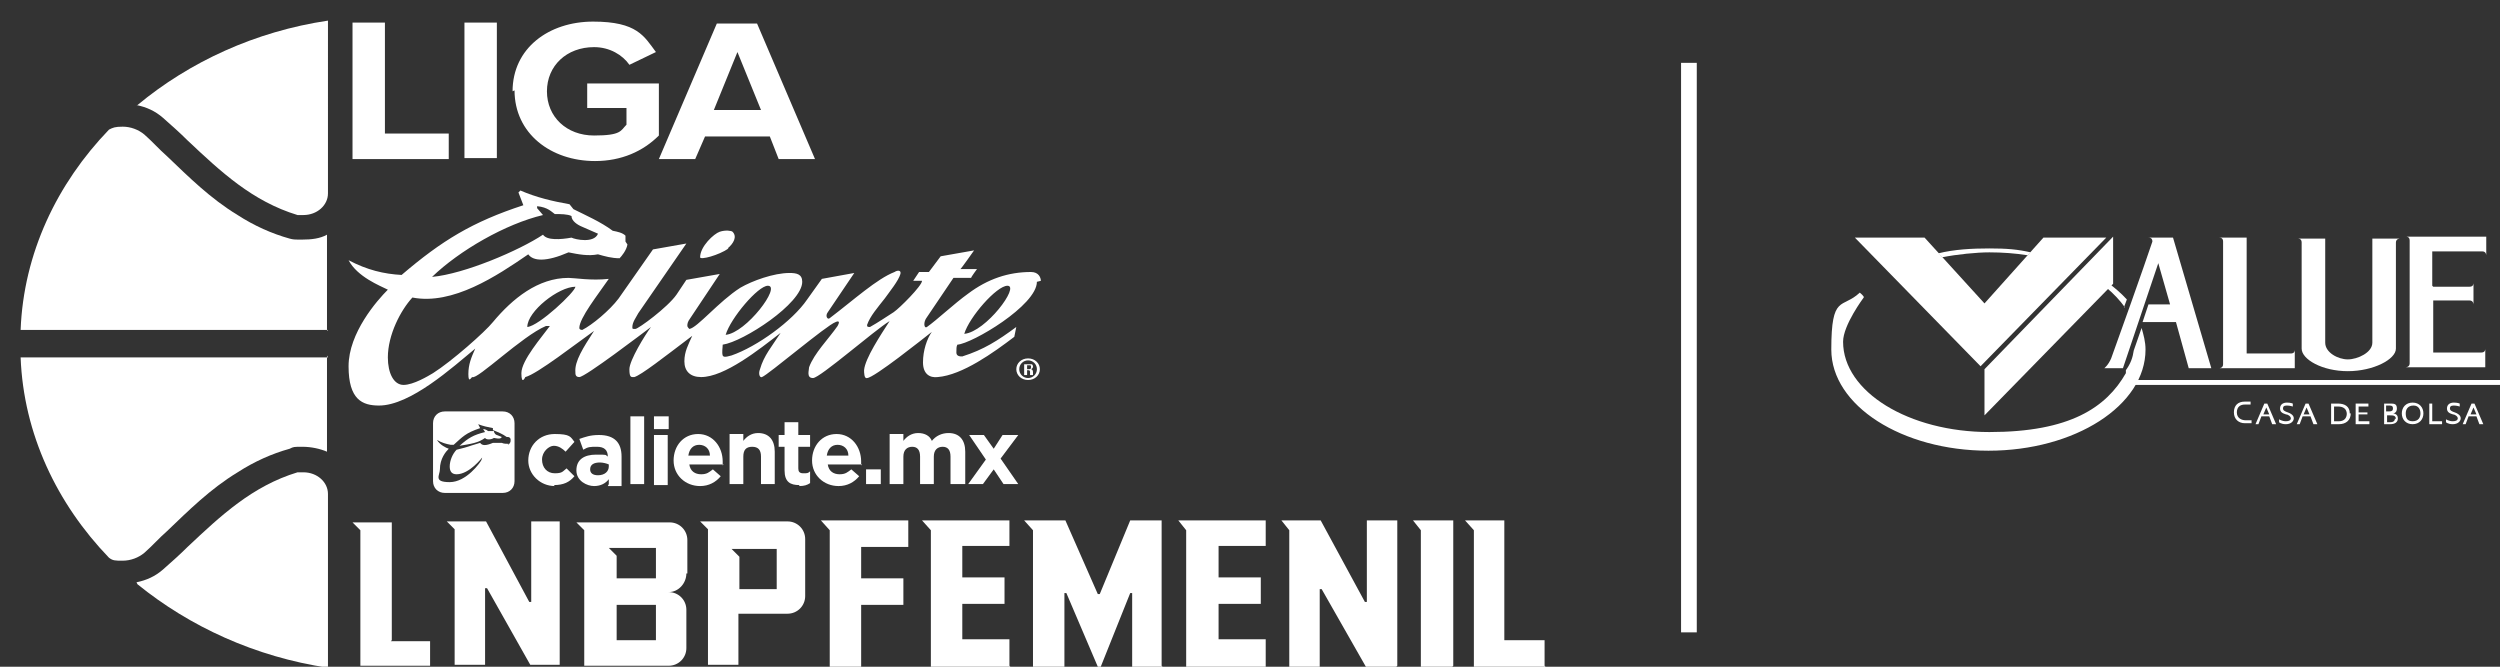 <?xml version="1.0" encoding="UTF-8"?>
<svg id="Layer_1" xmlns="http://www.w3.org/2000/svg" version="1.1" viewBox="0 0 254.6 67.9">
  <rect x="0" y="0" width="254.6" height="67.9" fill="#333333" stroke="none"/>
  <!-- Generator: Adobe Illustrator 29.0.1, SVG Export Plug-In . SVG Version: 2.1.0 Build 192)  -->
  <defs>
    <style>
      .st0 {
        fill-rule: evenodd;
      }

      .st0, .st1 {
        fill: #fff;
      }
    </style>
  </defs>
  <rect class="st1" x="171.2" y="6.4" width="1.6" height="58"/>
  <g>
    <g>
      <path class="st0" d="M229.3,43.1v-.3s-.2,0-.6,0-.9-.2-.9-.8.4-.8.8-.8.6,0,.6,0v-.3s-.2,0-.6,0c-.7,0-1.1.4-1.1,1.1s.5,1.1,1.1,1.1c.4,0,.6,0,.6,0Z"/>
      <path class="st0" d="M231.8,43.2l-.9-2.1h-.3l-.9,2.1h.3l.3-.8h.8l.3.8h.4ZM231.1,42.2h-.6l.3-.7.3.7Z"/>
      <path class="st0" d="M233.6,42.6c0-.3-.3-.5-.6-.6-.3-.1-.5-.2-.5-.4s.1-.3.4-.3.6.1.6.1v-.3s-.2-.1-.6-.1-.7.2-.7.6.3.5.6.6c.2,0,.5.2.5.4s-.2.3-.5.3c-.4,0-.7-.2-.7-.2v.3s.2.2.7.2c.5,0,.8-.3.8-.6Z"/>
      <path class="st0" d="M236,43.2l-.9-2.1h-.3l-.9,2.1h.3l.3-.8h.8l.3.8h.4ZM235.2,42.2h-.6l.3-.7.3.7Z"/>
      <path class="st0" d="M239.3,42.1c0-.7-.5-1-1.2-1h-.7v2.1s.4,0,.8,0c.7,0,1.2-.4,1.2-1.1ZM239,42.1c0,.5-.3.8-.8.8s-.5,0-.5,0v-1.5h.4c.5,0,.9.2.9.8Z"/>
      <polygon class="st0" points="241.3 43.2 241.3 42.9 240.2 42.9 240.2 42.2 241.1 42.2 241.1 42 240.2 42 240.2 41.4 241.2 41.4 241.2 41.1 239.9 41.1 239.9 43.2 241.3 43.2"/>
      <path class="st0" d="M244.2,42.6c0-.5-.5-.5-.5-.5,0,0,.4,0,.4-.5s-.3-.5-.7-.5h-.6v2.1s.5,0,.6,0c.5,0,.8-.2.8-.6ZM243.7,41.6c0,.2-.1.3-.4.3s-.3,0-.3,0v-.6h.3c.2,0,.4,0,.4.3ZM243.9,42.6c0,.3-.2.4-.5.4s-.3,0-.3,0v-.7h.3c.3,0,.6,0,.6.4Z"/>
      <path class="st0" d="M246.8,42.1c0-.6-.4-1.1-1.1-1.1s-1.1.5-1.1,1.1.4,1.1,1.1,1.1c.7,0,1.1-.5,1.1-1.1ZM246.5,42.1c0,.4-.2.8-.8.8s-.7-.4-.7-.8.2-.8.8-.8c.5,0,.7.4.7.8Z"/>
      <polygon class="st0" points="248.7 43.2 248.7 42.9 247.7 42.9 247.7 41.1 247.4 41.1 247.4 43.2 248.7 43.2"/>
      <path class="st0" d="M250.6,42.6c0-.3-.3-.5-.6-.6-.3-.1-.5-.2-.5-.4s.1-.3.4-.3.6.1.6.1v-.3s-.2-.1-.6-.1-.7.2-.7.6.3.5.6.6c.2,0,.5.2.5.4s-.2.3-.5.3c-.4,0-.7-.2-.7-.2v.3s.2.2.7.2c.5,0,.8-.3.8-.6Z"/>
      <path class="st0" d="M252.9,43.2l-.9-2.1h-.3l-.9,2.1h.3l.3-.8h.8l.3.8h.4ZM252.2,42.2h-.6l.3-.7.3.7Z"/>
    </g>
    <g>
      <polygon class="st0" points="215.2 24.1 202.1 37.6 202.1 42.3 215.2 28.9 215.2 24.1"/>
      <g>
        <rect class="st1" x="216.9" y="38.7" width="37.7" height=".5"/>
        <path class="st0" d="M239.1,37.8c-2.6,0-4.7-1.2-4.7-2.3v-10.8c0-.4-.3-.4-.4-.4h2.8v10.6c0,1,1.3,1.7,2.3,1.7s2.5-.7,2.5-1.7v-10.6h2.8c0,0-.4,0-.4.4v10.8c0,1.1-2.3,2.3-4.9,2.3Z"/>
        <path class="st0" d="M216.3,37.5h-2c0,0,.4-.3.7-1,.7-1.9,3.4-9.5,4.2-11.9,0-.4-.3-.4-.4-.4h2.5l3.9,13.3h-2.3l-1.3-4.7h-3.4l.6-1.8h2.2l-1.2-4.2-3.6,10.7Z"/>
        <path class="st0" d="M228.8,24.2v11.8h4.5c.4,0,.4-.3.4-.4v1.9h-7.7c0,0,.4,0,.4-.4v-12.5c0-.4-.3-.4-.4-.4h2.8Z"/>
        <path class="st0" d="M247.8,29.2h3.7c.4,0,.4-.3.4-.4v2.2c0,0,0-.4-.4-.4h-3.7v5.3h4.9c.4,0,.4-.3.4-.4v1.9h-8.1c0,0,.4,0,.4-.4v-12.5c0-.4-.3-.4-.4-.4h8.2v1.9c0,0,0-.4-.4-.4h-5.1v3.5Z"/>
        <polygon class="st0" points="196 24.2 202.1 30.9 208.1 24.2 214.5 24.2 201.7 37.3 188.9 24.2 196 24.2"/>
        <path class="st1" d="M189.8,30.3s-2.1,2.8-2.1,4.5c0,5.1,6.7,9.2,14.9,9.2s11.9-2.5,13.9-6h0v-.3c.5-.7.7-1.3.8-2l.8-2.3h0c.2.7.4,1.4.4,2.2,0,5.7-7.2,10.3-16,10.3s-16-4.6-16-10.3,1.1-4.1,2.9-5.8c0,0,.5.4.4.5Z"/>
        <path class="st1" d="M206.5,26c-1.2-.2-2.6-.3-3.9-.3s-3.3.2-4.8.5l-.4-.4c1.6-.4,3.4-.5,5.2-.5s2.9.1,4.2.4l-.3.3Z"/>
        <path class="st1" d="M216.4,31.3c-1-1.4-2.5-2.7-4.5-3.7l.3-.3c1.8.9,3.3,2,4.4,3.2l-.3.8Z"/>
      </g>
    </g>
  </g>
  <g>
    <g>
      <path class="st1" d="M13.9,10.7c1,.2,1.9.6,2.7,1.3.9.8,1.7,1.5,2.5,2.3,3.4,3.2,6.6,6.2,11.2,7.6.2,0,.4,0,.6,0,1.4,0,2.5-1,2.5-2.2V4.1h0v-2c-7.4,1.1-14.1,4.2-19.4,8.6"/>
      <path class="st1" d="M33.3,33.7v-8.7h0v-1.1c-.7.4-1.6.5-2.5.5s-.9,0-1.3-.1h0c-1.8-.5-3.6-1.3-5.3-2.4-2.8-1.7-5-3.9-7.2-6-.8-.7-1.5-1.5-2.3-2.2-.6-.5-1.4-.8-2.2-.8s-1,.1-1.4.3c-5.3,5.5-8.7,12.6-9,20.4h31.3Z"/>
      <path class="st1" d="M13.9,59.3c1-.2,1.9-.6,2.7-1.3.9-.8,1.7-1.5,2.5-2.3,3.4-3.2,6.6-6.2,11.2-7.6.2,0,.4,0,.6,0,1.4,0,2.5,1,2.5,2.2v15.7h0v2c-7.4-1.1-14.1-4.2-19.4-8.5"/>
      <path class="st1" d="M33.3,36.2v8.7h0v1.1c-.7-.3-1.6-.5-2.5-.5s-.9,0-1.3.2h0c-1.8.5-3.6,1.3-5.3,2.4-2.8,1.7-5,3.9-7.2,6-.8.7-1.5,1.5-2.3,2.2-.6.5-1.4.8-2.2.8s-1,0-1.4-.3c-5.3-5.5-8.7-12.6-9-20.4h31.3Z"/>
    </g>
    <g>
      <path class="st1" d="M92.5,55.7h-4.8v3.2h4.3v2.7h-4.3v6.3h-3.2v-13.9l-.9-1h8.9s0,2.6,0,2.6Z"/>
      <path class="st1" d="M102.9,67.9h-8.1v-13.9l-.9-1h8.9v2.6h-4.8v3.2h4.3v2.7h-4.3v3.6h4.8s0,2.7,0,2.7Z"/>
      <path class="st1" d="M118.4,67.9h-3.1v-7.5h-.2l-3,7.5h-.3l-3.2-7.5h-.2v7.5h-3.2v-13.9l-.9-1h4.2l3.3,7.5h.2l3.1-7.5h3.2v14.8h0Z"/>
      <path class="st1" d="M128.9,67.9h-8.1v-13.9l-.8-1h8.9v2.6h-4.8v3.2h4.3v2.7h-4.3v3.6h4.8v2.7Z"/>
      <path class="st1" d="M142.2,67.9h-3.1l-4.5-7.9h-.2v7.9h-3.1v-13.9l-.8-1h4l4.5,8.3h.2v-8.3h3.1v14.8h0Z"/>
      <path class="st1" d="M147.9,67.9h-3.2v-13.9l-.8-1h4.1v14.8h0Z"/>
      <path class="st1" d="M157.4,67.9h-7.3v-13.9l-.9-1h4v12.2h4.1v2.6Z"/>
      <path class="st1" d="M54.1,53.1s0,0,0,0v8.2h-.2l-4.4-8.2s0,0,0,0h-4l.8.8s0,0,0,0v13.8s0,0,0,0h3.1s0,0,0,0v-7.8h.2l4.4,7.8s0,0,0,0h3s0,0,0,0v-14.6s0,0,0,0h-3.1Z"/>
      <path class="st1" d="M39.9,65.2v-12s0,0,0,0h-4l.8.8s0,0,0,0v13.8s0,0,0,0h7.1s0,0,0,0v-2.5s0,0,0,0h-4s0,0,0,0"/>
      <path class="st1" d="M70,58.4v-3.4c0-1-.8-1.8-1.8-1.8h-9.5l.8.8s0,0,0,0v13.8s0,0,0,0h8.6c1,0,1.8-.8,1.8-1.8v-3.9c0-1-.8-1.8-1.8-1.8h0c1,0,1.8-.9,1.8-1.9M61.9,55.8h4.9s0,0,0,0v3.1s0,0,0,0h-4s0,0,0,0v-2.3s0,0,0,0l-.8-.8ZM66.8,65.2h-4s0,0,0,0v-3.6s0,0,0,0h4s0,0,0,0v3.6s0,0,0,0"/>
      <path class="st1" d="M80.4,53.1h-9.1l.8.8s0,0,0,0v13.8s0,0,0,0h3.1s0,0,0,0v-5.2s0,0,0,0h5c1,0,1.8-.8,1.8-1.8v-5.8c0-1-.8-1.8-1.8-1.8M79,60h-3.7s0,0,0,0v-3.3s0,0,0,0l-.8-.8h4.6s0,0,0,0v4.1s0,0,0,0"/>
    </g>
    <g>
      <polygon class="st1" points="35.9 16.2 35.9 2.3 39.2 2.3 39.2 13.6 45.7 13.6 45.7 16.2 35.9 16.2"/>
      <rect class="st1" x="47.3" y="2.3" width="3.3" height="13.8"/>
      <path class="st1" d="M52.2,9.3c0-4.4,3.7-7.1,8.2-7.1s5.2,1.5,6.4,3.1l-2.7,1.3c-.7-1-2-1.8-3.6-1.8-2.8,0-4.8,1.9-4.8,4.5s2,4.5,4.8,4.5,2.7-.5,3.3-1.1v-1.7h-4v-2.5h7.3v5.3c-1.6,1.6-3.8,2.6-6.5,2.6-4.5,0-8.2-2.8-8.2-7.2"/>
      <path class="st1" d="M79.3,16.2l-.9-2.3h-6.6l-1,2.3h-3.7l5.9-13.8h4.1l5.9,13.8h-3.7ZM75.1,5.3l-2.4,5.9h4.8l-2.4-5.9Z"/>
    </g>
    <g>
      <path class="st1" d="M105.9,37.6c0,.6-.5,1.1-1.2,1.1s-1.2-.5-1.2-1.1.5-1.1,1.2-1.1,1.2.5,1.2,1.1M103.8,37.6c0,.5.4.9.9.9s.9-.4.9-.9-.4-.9-.9-.9c-.5,0-.9.4-.9.9M104.6,38.2h-.3v-1.1c0,0,.2,0,.4,0s.3,0,.4,0c0,0,.1.1.1.2s0,.2-.2.3h0c.1,0,.2.1.2.3,0,.2,0,.2,0,.3h-.3s0-.1,0-.3c0-.1,0-.2-.2-.2h-.1v.5h0ZM104.6,37.6h.1c.2,0,.3,0,.3-.2s0-.2-.2-.2-.1,0-.2,0v.3Z"/>
      <g>
        <path class="st1" d="M106,28.6c0-.3-.2-.9-1-.9-2.3,0-4.4.7-6.4,2.2-1.4,1-3.2,2.7-4.2,3.4-.3.2-.4-.5,0-1l2.7-4h1.8c0-.1.6-.9.6-.9h-1.7c0,.1,1.4-1.9,1.4-1.9l-3.4.6-1.2,1.6h-1c0,0-.6.9-.6.9h.9c0,.5-2.3,2.8-2.9,3.2-.8.5-1.5,1-2.4,1.5-.2,0-.3,0-.3-.2.3-.9,1.1-1.8,1.8-2.7.5-.7,1.4-1.8,1.6-2.5.1-.4-.3-.4-.6-.2-1.8.7-4.1,2.8-6.6,4.7-.2.2-.5-.2-.2-.6l2.7-4-3.3.6-1.5,2.1c-1.5,2.2-5.1,4.8-7.7,5.7-.1,0-.8.3-.9,0-.1-.3,0-.8,0-1.1,2.1-.3,8.1-4.2,8.1-6.4,0-.8-.6-.9-1.3-.9-1.6,0-3.8.8-5,1.5-2.2,1.4-4.4,4.1-5.2,4.2,0,0-.2-.2-.2-.3,0-.2,0-.4.3-.8l3-4.5-3.4.6-1,1.5c-.9,1.3-3.9,3.5-4.2,3.5s-.3,0-.3-.2c0-.5.4-1,.6-1.4l4.9-7.1-3.4.6-3.5,5c-.9,1.2-2.7,2.7-3.7,3.2,0,0-.3,0-.3-.2,0-1,1.9-3.4,3-5-1.8.2-3.5-.1-4.1-.1-3.1,0-5.7,2.1-7.7,4.5-.8,1-4.2,4-6.1,5.2-.5.3-2,1.2-3,1.2-1,0-1.6-1.2-1.6-2.8,0-2.3,1.3-4.8,2.5-6.1,4.1.8,8.6-2.2,11.8-4.4.5.7,1.8.8,4.1-.2,1,.2,2,.4,3,.2.7.2,1.4.4,2.2.4.2-.2.7-.8.8-1.4l-.2-.3v-.6c-.3-.3-.8-.4-1.3-.5-1.2-.9-2.8-1.6-4-2.2l-.4-.5c-1.7-.3-3.4-.7-5-1.4l-.2.2.5,1.3c-5.2,1.7-8.3,3.6-12.4,7.1-1.8-.1-3.5-.5-5.4-1.5.9,1.7,3.2,2.6,4,3-1.1,1.1-4,4.4-4,7.8s1.4,4,3.1,4c3.2,0,7.5-3.9,9.8-5.8-.4.9-.7,1.6-.7,2.6s.3.3.4.3c.5.3,5.1-4.2,7.5-5.2,0,0,.3,0,.4,0-.8,1.1-2.9,3.5-2.9,4.8s.4.4.4.4c1.2-.3,5.3-3.5,7-4.7-1.1,1.7-2,3.1-1.9,4.2,0,.2,0,.5.4.5.6,0,6.5-4.5,7.3-5.1-.6.8-2.2,3.4-2.2,4.3s.2.8.5.8c.7-.2,3-2,5.9-4.2-.4.9-.8,1.6-.8,2.6s.6,1.6,1.7,1.6c2.4,0,5.9-2.8,8.1-4.5-.9,1.4-1.7,2.3-2.1,3.7-.2.5,0,.9.2.8.6-.2,6.6-5.3,7.5-5.6,0,0,.6-.3.2.4-.9,1.3-2.4,2.8-2.9,4.2,0,.3-.3,1.1.4,1.1s6.3-4.9,7.8-5.8c-.9,1.4-2.5,3.8-2.6,5,0,.2,0,.9.3.8.7,0,5.7-4,6.6-4.7-.5.7-.9,1.9-.9,3.1s.7,1.6,1.5,1.5c2.5-.2,5.7-2.5,7.8-4.1l.2-1c-1.9,1.4-3.3,2.3-5.5,3-.2,0-.6,0-.6-.4s0-.6.1-.8c1.5-.1,8.1-4,8.1-6.4M102.6,29.1c1.3,0-2.2,4.7-4.4,4.9.5-1.7,3.3-4.9,4.4-4.9M78.2,29.1c1.4,0-2.2,4.8-4.3,5,.5-1.7,3.3-5,4.3-5M55.3,21.9l-.6-.7v-.2c1.1.1,1.5.6,1.8.8.6,0,1.3,0,1.7.2,0,.5.6.9,1.1,1.1l1.6.7c-.4,1-2.3.6-2.7.4-1.1.2-2.5.3-2.9-.3-2.4,1.6-8,4-11.3,4.3,2.8-2.7,7.5-5.4,11.3-6.3M53.7,33.3c0-1.6,3.2-4.1,4.9-4.1,0,.5-3.7,4-4.9,4.1M74.1,25.3c.6-.5,1-1.2.5-1.7-.1-.1-.7-.2-1.3,0-.6.2-2,1.5-2,2.6,0,.3,1.9-.2,2.9-.9"/>
        <path class="st1" d="M56.5,49.5c-1.5,0-2.7-1.2-2.7-2.6h0c0-1.5,1.1-2.7,2.7-2.7s1.6.3,2,.8l-.9,1c-.3-.3-.7-.6-1.2-.6s-1.2.6-1.2,1.4h0c0,.8.5,1.4,1.3,1.4s.8-.2,1.2-.5l.8.8c-.5.6-1.1.9-2.1.9"/>
      </g>
      <path class="st1" d="M62,49.3v-.5c-.3.4-.8.7-1.5.7s-1.8-.5-1.8-1.6h0c0-1.1.8-1.6,2-1.6s.9,0,1.2.2h0c0-.7-.4-1-1.1-1s-.9,0-1.4.3l-.4-1.1c.6-.2,1.1-.4,2-.4,1.6,0,2.3.8,2.3,2.2v3h-1.4ZM62,47.3c-.2-.1-.6-.2-.9-.2-.6,0-1,.2-1,.7h0c0,.4.3.6.8.6.7,0,1.1-.4,1.1-.9,0,0,0-.3,0-.3Z"/>
      <rect class="st1" x="64.2" y="42.4" width="1.4" height="6.9"/>
      <path class="st1" d="M66.6,42.4h1.5v1.3h-1.5v-1.3ZM66.6,44.3h1.4v5.1h-1.4v-5.1Z"/>
      <path class="st1" d="M73.7,47.3h-3.5c.1.7.6,1,1.2,1s.8-.2,1.2-.5l.8.7c-.5.6-1.2,1-2.1,1-1.5,0-2.7-1.1-2.7-2.6h0c0-1.5,1-2.7,2.5-2.7s2.5,1.3,2.5,2.8h0c0,.2,0,.3,0,.4M71.2,45.3c-.6,0-1,.4-1.1,1.1h2.2c0-.7-.5-1.1-1.1-1.1"/>
      <path class="st1" d="M81.4,49.4c-.9,0-1.5-.3-1.5-1.5v-2.4h-.6v-1.2h.6v-1.3h1.4v1.3h1.2v1.2h-1.2v2.2c0,.3.1.5.5.5s.5,0,.7-.2v1.2c-.3.2-.6.3-1.1.3"/>
      <path class="st1" d="M87.8,47.3h-3.5c.1.7.6,1,1.2,1s.8-.2,1.2-.5l.8.7c-.5.6-1.2,1-2.1,1-1.5,0-2.7-1.1-2.7-2.6h0c0-1.5,1-2.7,2.5-2.7s2.5,1.3,2.5,2.8h0c0,.2,0,.3,0,.4M85.3,45.3c-.6,0-1,.4-1.1,1.1h2.2c0-.7-.5-1.1-1.1-1.1"/>
      <rect class="st1" x="88.2" y="47.8" width="1.5" height="1.5"/>
      <path class="st1" d="M96.8,49.3v-2.8c0-.7-.3-1-.8-1s-.9.3-.9,1v2.8h-1.4v-2.8c0-.7-.3-1-.8-1s-.9.3-.9,1v2.8h-1.4v-5.1h1.4v.7c.3-.4.8-.8,1.5-.8s1.2.3,1.4.8c.4-.5,1-.8,1.7-.8,1.1,0,1.7.7,1.7,1.9v3.3h-1.5Z"/>
      <polygon class="st1" points="102.2 49.3 101.2 47.8 100.1 49.3 98.6 49.3 100.4 46.8 98.7 44.3 100.2 44.3 101.2 45.7 102.1 44.3 103.7 44.3 101.9 46.7 103.7 49.3 102.2 49.3"/>
      <path class="st1" d="M77.5,49.3v-2.8c0-.7-.3-1-.9-1s-.9.3-.9,1v2.8h-1.4v-5.1h1.4v.7c.3-.4.8-.8,1.5-.8,1.1,0,1.7.7,1.7,1.9v3.3h-1.4Z"/>
      <g>
        <path class="st1" d="M50.2,43.9c-.1,0-.3,0-.5,0,0,0-.2-.2-.5-.2h0c0,0,.2.3.2.3-1.2.3-1.7.6-2.6,1.4,1.2-.2,1.9-.3,2.6-.8.1.2.6.2.9,0,.1,0,.7.2.8-.1l-.5-.2c-.1,0-.3-.2-.3-.4"/>
        <path class="st1" d="M52.4,43.1c0-.7-.5-1.2-1.2-1.2h-5.9c-.7,0-1.2.5-1.2,1.2v5.9c0,.7.5,1.2,1.2,1.2h5.9c.7,0,1.2-.5,1.2-1.2v-5.9ZM51.8,45.2c-.2,0-.5,0-.7-.1-.3,0-.6,0-.9,0-.7.3-1.1.3-1.3,0-1.7.5-.8.3-2.4.7-.4.4-.7,1.1-.7,1.7,0,.5.2.8.7.8,1.3,0,2.6-1.7,2.6-1.7,0,0,0,.1-.1.3-.1.2-1.5,2.2-3.2,2.2s-1-.7-1-1.3c0-1.1.6-1.8.9-2.1,0,0,0,0,0,0-.3-.1-.9-.4-1.2-.9.5.3.9.4,1.4.5,0,0,.2,0,.3,0,.9-.8,1.2-1.2,2.7-1.7l-.2-.4h0c.5.2,1,.3,1.5.4v.2c.5.2,1,.4,1.4.7.2,0,.3,0,.4.2v.2s0,0,0,0c0,.2-.2.4-.3.4"/>
      </g>
    </g>
  </g>
</svg>
